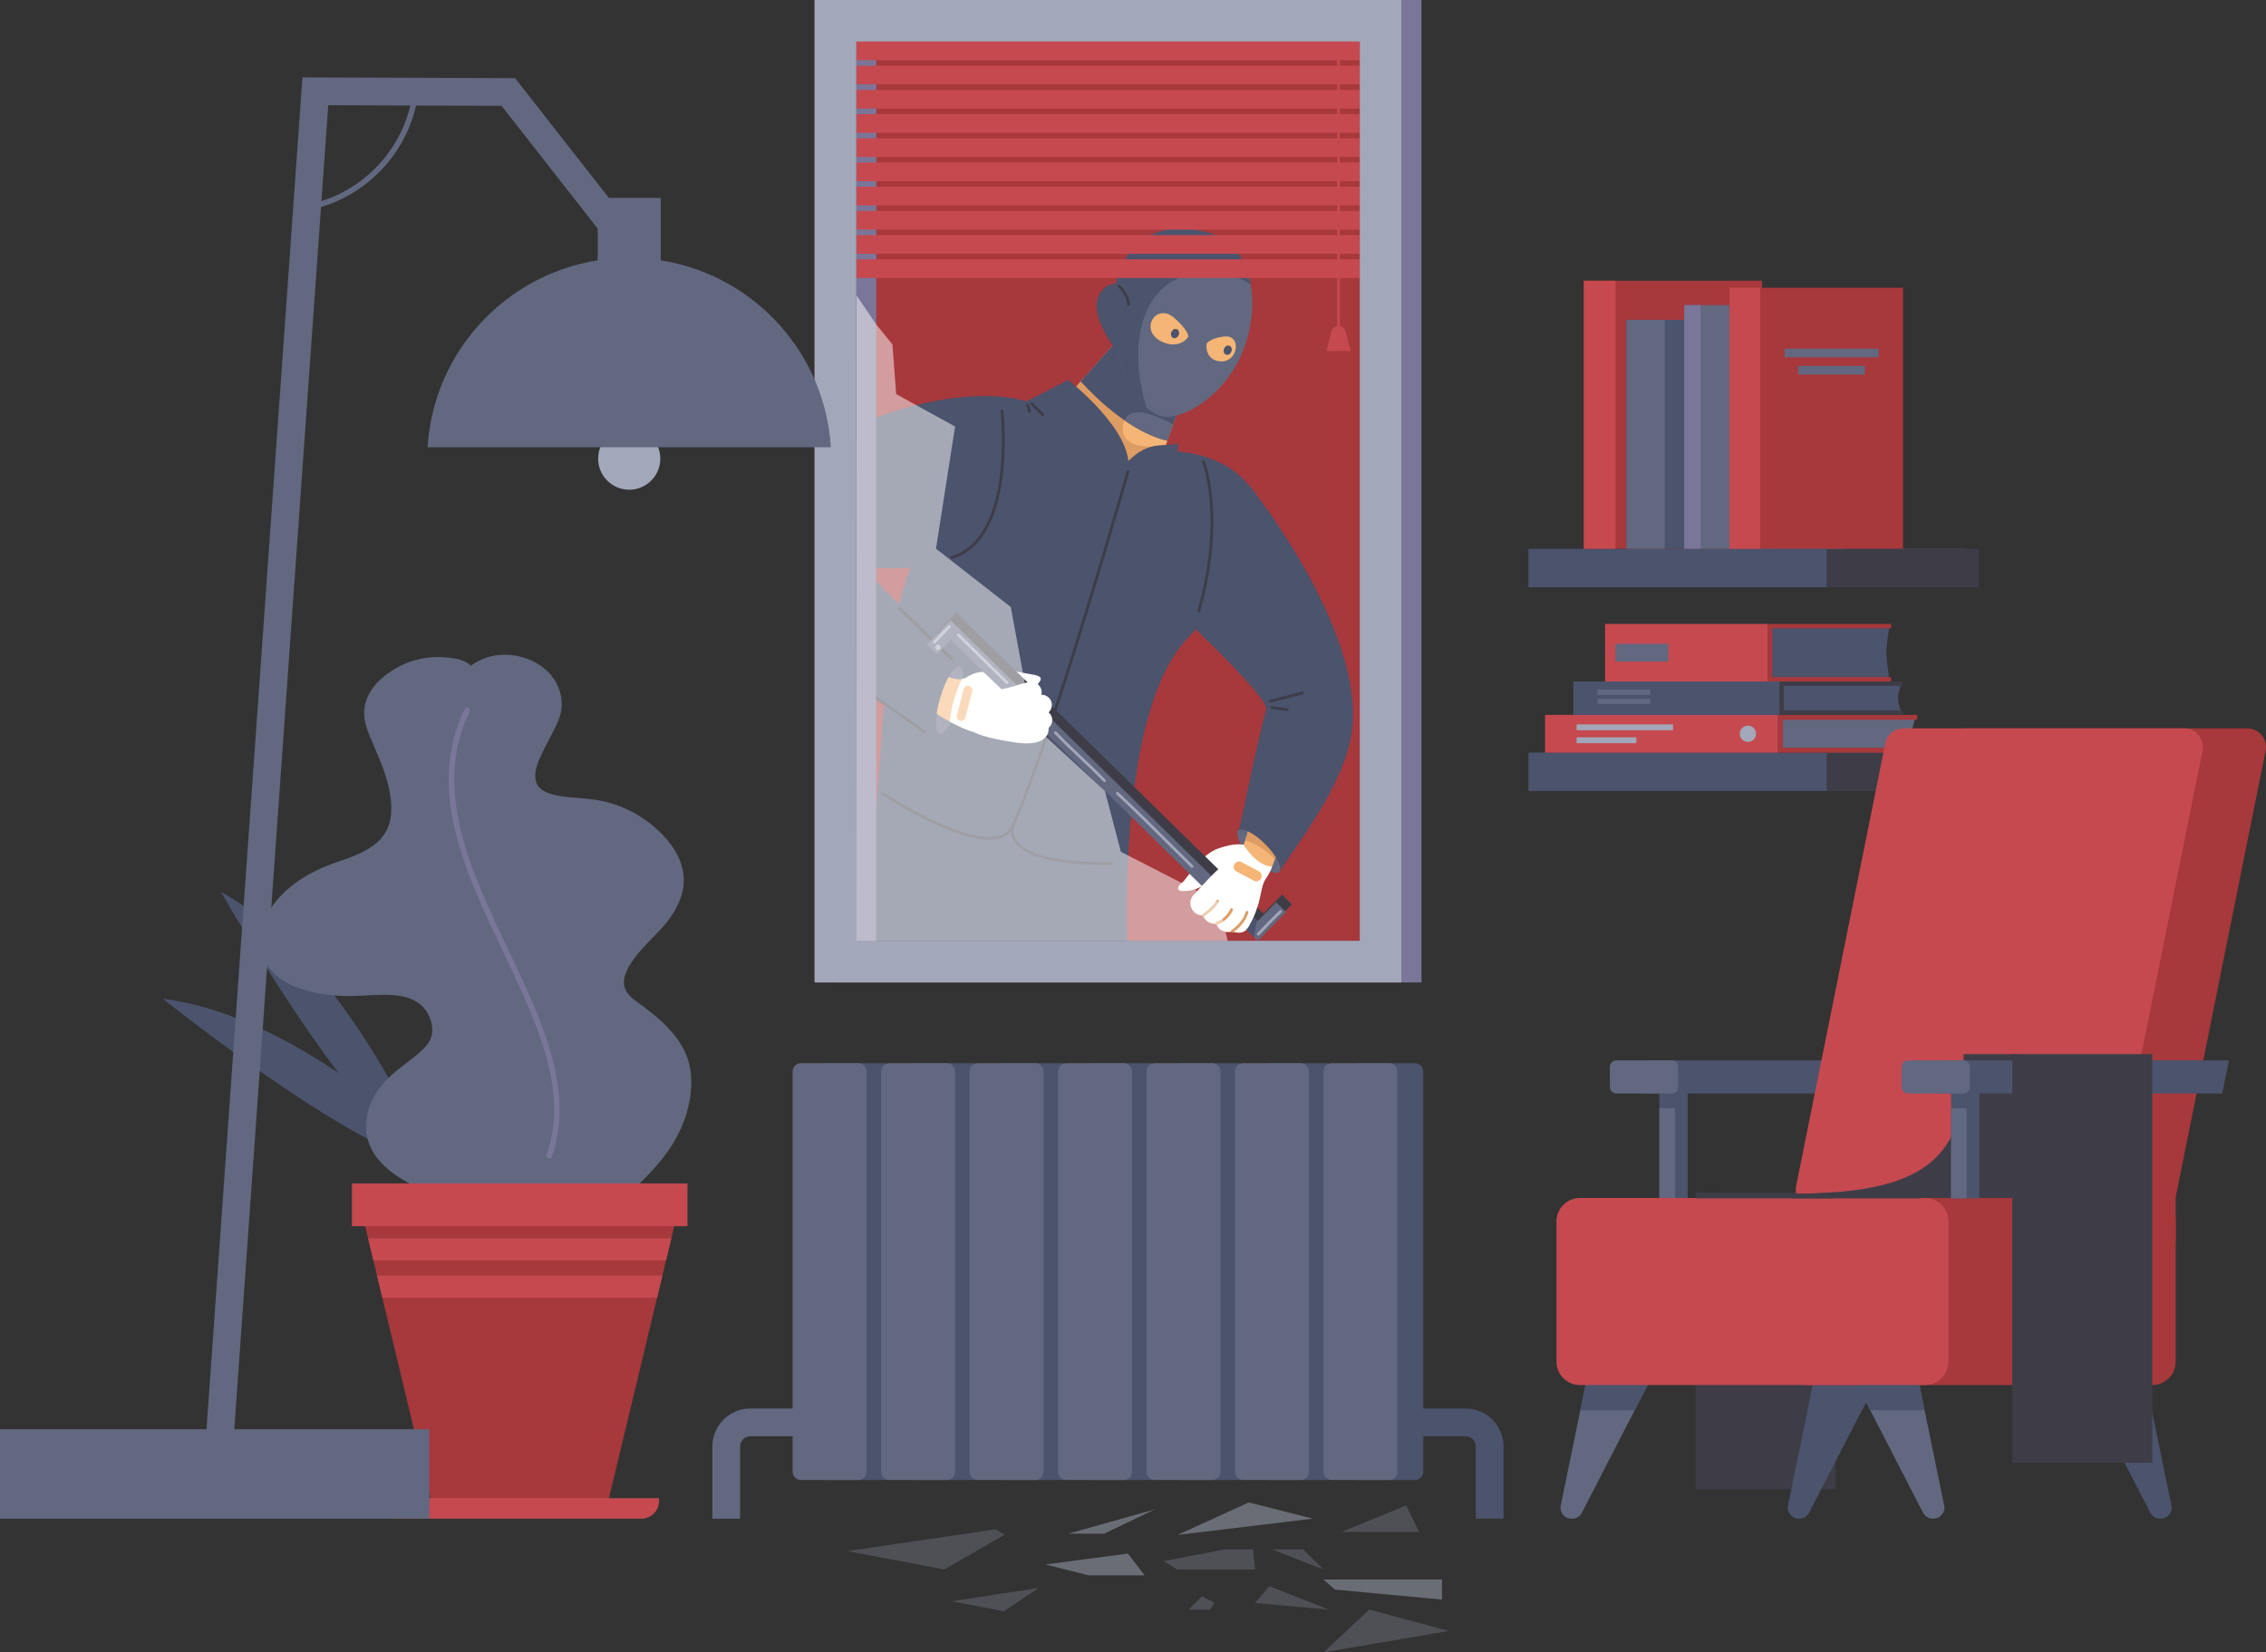 <?xml version="1.0" encoding="utf-8"?>
<!-- Generator: Adobe Illustrator 24.1.2, SVG Export Plug-In . SVG Version: 6.00 Build 0)  -->
<svg version="1.0" id="Layer_1" xmlns="http://www.w3.org/2000/svg" xmlns:xlink="http://www.w3.org/1999/xlink" x="0px" y="0px"
	 viewBox="0 0 2786.99 2032.618" style="enable-background:new 0 0 2786.99 2032.618;" xml:space="preserve">
<rect x="0" y="0" width="2786.99" height="2032.618" fill="#333333" stroke="none"/>
<g>
	<g>
		<g>
			<rect x="1879.914" y="925.747" style="fill:#4B536D;" width="537.173" height="47.328"/>
			<rect x="2246.532" y="925.747" style="fill:#3E3D47;" width="187.486" height="47.328"/>
		</g>
		<g>
			<path style="fill:#626880;" d="M2355.417,921.973h-164.801v-38.578h164.801l-2.757,10.296c-1.453,5.425-1.505,11.131-0.15,16.582
				L2355.417,921.973z"/>
			<polygon style="fill:#A7383C;" points="2357.959,919.847 2192.77,919.847 2192.77,885.522 2357.959,885.522 2357.959,879.431 
				2186.678,879.431 2186.678,925.938 2357.959,925.938 			"/>
			<rect x="1900.305" y="879.431" style="fill:#C64950;" width="286.386" height="46.507"/>
			<rect x="1939.094" y="891.144" style="fill:#A2A8BA;" width="118.557" height="7.185"/>
			<rect x="1939.094" y="907.055" style="fill:#A2A8BA;" width="73.392" height="7.185"/>
			<path style="fill:#A2A8BA;" d="M2159.784,902.692c0,5.527-4.481,10.008-10.008,10.008c-5.528,0-10.008-4.481-10.008-10.008
				c0-5.527,4.481-10.008,10.008-10.008C2155.304,892.684,2159.784,897.165,2159.784,902.692z"/>
		</g>
		<g>
			<path style="fill:#4B536D;" d="M2337.95,875.967h-145.896v-34.152h145.896l-2.441,9.115c-1.286,4.803-1.332,9.854-0.133,14.68
				L2337.95,875.967z"/>
			<polygon style="fill:#3E3D47;" points="2340.2,874.084 2193.96,874.084 2193.96,843.697 2340.2,843.697 2340.2,838.305 
				2188.568,838.305 2188.568,879.477 2340.2,879.477 			"/>
			<rect x="1935.046" y="838.305" style="fill:#4B536D;" width="253.533" height="41.172"/>
			<rect x="1964.9" y="848.406" style="fill:#626880;" width="64.973" height="6.361"/>
			<rect x="1964.9" y="859.62" style="fill:#626880;" width="64.973" height="6.361"/>
		</g>
		<g>
			<path style="fill:#4B536D;" d="M2323.635,834.814H2177.74v-63.383h145.896l-2.441,16.916c-1.286,8.914-1.332,18.289-0.133,27.245
				L2323.635,834.814z"/>
			<polygon style="fill:#A7383C;" points="2179.646,821.939 2179.646,784.444 2179.646,777.645 2179.646,772.939 2325.886,772.939 
				2325.886,767.547 2174.253,767.547 2174.253,777.645 2174.253,784.444 2174.253,821.939 2174.253,826.765 2174.253,838.323 
				2325.886,838.323 2325.886,832.931 2179.646,832.931 2179.646,826.765 			"/>
			<rect x="1974.11" y="767.547" style="fill:#C64950;" width="200.155" height="70.777"/>
			<rect x="1986.918" y="792.002" style="fill:#626880;" width="64.973" height="21.866"/>
		</g>
	</g>
	<g>
		<rect x="1879.914" y="675.093" style="fill:#4B536D;" width="537.173" height="47.328"/>
		<rect x="2246.532" y="675.093" style="fill:#3E3D47;" width="187.486" height="47.328"/>
		<g>
			<g>
				<rect x="1948.046" y="345.34" style="fill:#A7383C;" width="219.176" height="329.67"/>
				<rect x="1948.046" y="345.34" style="fill:#C64950;" width="38.944" height="329.67"/>
				<g>
					<rect x="2017.648" y="422.323" style="fill:#FFFFFF;" width="118.645" height="10.868"/>
					<rect x="2034.856" y="444.052" style="fill:#FFFFFF;" width="84.229" height="10.868"/>
				</g>
			</g>
			<g>
				<rect x="2000.547" y="393.433" style="fill:#4B536D;" width="187.202" height="281.577"/>
				<rect x="2000.547" y="393.433" style="fill:#626880;" width="46.905" height="281.577"/>
				<g>
					<rect x="2082.125" y="459.784" style="fill:#FFFFFF;" width="85.786" height="9.283"/>
					<rect x="2094.568" y="478.343" style="fill:#FFFFFF;" width="60.902" height="17.955"/>
				</g>
			</g>
			<g>
				<rect x="2071.552" y="375.381" style="fill:#626880;" width="199.204" height="299.63"/>
				<rect x="2071.552" y="375.381" style="fill:#7A7699;" width="19.989" height="299.63"/>
				<g>
					<rect x="2158.36" y="445.986" style="fill:#C64950;" width="91.286" height="9.878"/>
					<rect x="2171.6" y="465.734" style="fill:#C64950;" width="64.806" height="19.106"/>
				</g>
			</g>
			<g>
				<rect x="2127.08" y="353.998" style="fill:#A7383C;" width="213.42" height="321.012"/>
				<rect x="2127.08" y="353.998" style="fill:#C64950;" width="37.922" height="321.012"/>
				<g>
					<rect x="2194.854" y="428.96" style="fill:#626880;" width="115.529" height="10.583"/>
					<rect x="2211.61" y="450.118" style="fill:#626880;" width="82.017" height="10.583"/>
				</g>
			</g>
		</g>
	</g>
	<g>
		<g>
			<g>
				<path style="fill:#4B536D;" d="M1802.547,1732.755H1697.83v34.104h104.717c6.924,0,12.558,5.634,12.558,12.558v88.829h34.104
					v-88.829C1849.209,1753.688,1828.277,1732.755,1802.547,1732.755z"/>
			</g>
			<g>
				<path style="fill:#626880;" d="M922.837,1732.755h104.717v34.104H922.837c-6.924,0-12.558,5.634-12.558,12.558v88.829h-34.104
					v-88.829C876.175,1753.688,897.108,1732.755,922.837,1732.755z"/>
			</g>
		</g>
		<g>
			<g>
				<path style="fill:#4B536D;" d="M1097.649,1810.47c0,5.651-4.581,10.232-10.231,10.232h-70.533
					c-5.651,0-10.231-4.581-10.231-10.232v-492.29c0-5.651,4.581-10.231,10.231-10.231h70.533c5.651,0,10.231,4.581,10.231,10.231
					V1810.47z"/>
				<path style="fill:#626880;" d="M1065.873,1810.47c0,5.651-4.581,10.232-10.232,10.232h-70.533
					c-5.651,0-10.232-4.581-10.232-10.232v-492.29c0-5.651,4.581-10.231,10.232-10.231h70.533c5.651,0,10.232,4.581,10.232,10.231
					V1810.47z"/>
			</g>
			<g>
				<path style="fill:#4B536D;" d="M1206.459,1810.47c0,5.651-4.581,10.232-10.232,10.232h-70.533
					c-5.651,0-10.231-4.581-10.231-10.232v-492.29c0-5.651,4.581-10.231,10.231-10.231h70.533c5.651,0,10.232,4.581,10.232,10.231
					V1810.47z"/>
				<path style="fill:#626880;" d="M1174.683,1810.47c0,5.651-4.581,10.232-10.231,10.232h-70.533
					c-5.651,0-10.231-4.581-10.231-10.232v-492.29c0-5.651,4.581-10.231,10.231-10.231h70.533c5.651,0,10.231,4.581,10.231,10.231
					V1810.47z"/>
			</g>
			<g>
				<path style="fill:#4B536D;" d="M1315.269,1810.47c0,5.651-4.581,10.232-10.231,10.232h-70.533
					c-5.651,0-10.232-4.581-10.232-10.232v-492.29c0-5.651,4.581-10.231,10.232-10.231h70.533c5.651,0,10.231,4.581,10.231,10.231
					V1810.47z"/>
				<path style="fill:#626880;" d="M1283.492,1810.47c0,5.651-4.581,10.232-10.231,10.232h-70.533
					c-5.651,0-10.231-4.581-10.231-10.232v-492.29c0-5.651,4.581-10.231,10.231-10.231h70.533c5.651,0,10.231,4.581,10.231,10.231
					V1810.47z"/>
			</g>
			<g>
				<path style="fill:#4B536D;" d="M1424.078,1810.47c0,5.651-4.581,10.232-10.231,10.232h-70.533
					c-5.651,0-10.231-4.581-10.231-10.232v-492.29c0-5.651,4.581-10.231,10.231-10.231h70.533c5.651,0,10.231,4.581,10.231,10.231
					V1810.47z"/>
				<path style="fill:#626880;" d="M1392.302,1810.47c0,5.651-4.581,10.232-10.232,10.232h-70.533
					c-5.651,0-10.232-4.581-10.232-10.232v-492.29c0-5.651,4.581-10.231,10.232-10.231h70.533c5.651,0,10.232,4.581,10.232,10.231
					V1810.47z"/>
			</g>
			<g>
				<path style="fill:#4B536D;" d="M1532.888,1810.47c0,5.651-4.581,10.232-10.231,10.232h-70.533
					c-5.651,0-10.231-4.581-10.231-10.232v-492.29c0-5.651,4.581-10.231,10.231-10.231h70.533c5.651,0,10.231,4.581,10.231,10.231
					V1810.47z"/>
				<path style="fill:#626880;" d="M1501.111,1810.47c0,5.651-4.581,10.232-10.231,10.232h-70.533
					c-5.651,0-10.231-4.581-10.231-10.232v-492.29c0-5.651,4.581-10.231,10.231-10.231h70.533c5.651,0,10.231,4.581,10.231,10.231
					V1810.47z"/>
			</g>
			<g>
				<path style="fill:#4B536D;" d="M1641.697,1810.47c0,5.651-4.581,10.232-10.231,10.232h-70.533
					c-5.651,0-10.232-4.581-10.232-10.232v-492.29c0-5.651,4.581-10.231,10.232-10.231h70.533c5.65,0,10.231,4.581,10.231,10.231
					V1810.47z"/>
				<path style="fill:#626880;" d="M1609.921,1810.47c0,5.651-4.581,10.232-10.231,10.232h-70.533
					c-5.651,0-10.231-4.581-10.231-10.232v-492.29c0-5.651,4.581-10.231,10.231-10.231h70.533c5.651,0,10.231,4.581,10.231,10.231
					V1810.47z"/>
			</g>
			<g>
				<path style="fill:#4B536D;" d="M1750.507,1810.47c0,5.651-4.581,10.232-10.231,10.232h-70.533
					c-5.651,0-10.231-4.581-10.231-10.232v-492.29c0-5.651,4.581-10.231,10.231-10.231h70.533c5.651,0,10.231,4.581,10.231,10.231
					V1810.47z"/>
				<path style="fill:#626880;" d="M1718.731,1810.47c0,5.651-4.581,10.232-10.231,10.232h-70.533
					c-5.651,0-10.231-4.581-10.231-10.232v-492.29c0-5.651,4.581-10.231,10.231-10.231h70.533c5.651,0,10.231,4.581,10.231,10.231
					V1810.47z"/>
			</g>
		</g>
	</g>
	<g>
		<rect x="1001.83" style="fill:#A7383C;" width="721.725" height="1208.584"/>
		<path style="fill:#7A7699;" d="M1697.124,51.157v1106.27h-619.412V51.157H1697.124L1697.124,51.157z M1748.281,0h-721.725
			v1208.584h721.725V0L1748.281,0z"/>
		<path style="fill:#A2A8BA;" d="M1672.398,51.157v1106.27h-619.411V51.157H1672.398L1672.398,51.157z M1723.555,0H1001.83v1208.584
			h721.725V0L1723.555,0z"/>
		<g>
			<path style="fill:#4B536D;" d="M1386.383,1157.354c-1.522-49.176-4.667-286.042,71.953-369.524
				c85.684-93.357,69.059-124.049,69.059-124.049l-297.974-99.751c0,0-118.934,31.971-140.674,283.906
				c-4.625,53.594-8.238,105.117-11.019,150.568v158.85H1386.383z"/>
			<path style="fill:#4B536D;" d="M1457.884,721.146h86.227c12.166-36.192,20.063-66.387,13.724-85.004
				c-33.404-98.108-144.56-79.914-144.56-79.914l-61.385-42.202c0,0-40.039,0-86.618,0.409V758.38h192.613V721.146z"/>
			<g>
				<path style="fill:#DD9C62;" d="M1461.23,462.043l-6.16,26.009l-29.431,82.134c0,0-23.271,58.178-79.396,31.484
					c-116.356-55.34-43.471-96.476,44.489-202.596L1461.23,462.043z"/>
				<path style="fill:#F4B576;" d="M1433.498,548.256l9.343-26.074c-20.244-11.277-58.895-28.466-61.715,2.813
					C1378.92,549.464,1408.219,551.195,1433.498,548.256z"/>
				<path style="fill:#4B536D;" d="M1390.733,399.074c-22.532,27.184-44.073,50.102-61.699,70.088
					c21.68,23.571,63.023,62.701,106.621,73.072l19.415-54.183l6.16-26.009L1390.733,399.074z"/>
			</g>
			<g>
				<path style="fill:#626880;" d="M1375.49,337.641c-20.959,60.916,9.987,163.198,52.81,174.272
					c25.525,6.601,81.981-25.978,102.94-86.893c20.959-60.916,4.044-121.963-37.781-136.354
					C1451.634,274.275,1396.449,276.725,1375.49,337.641z"/>
				<path style="fill:#4B536D;" d="M1406.673,391.9c20.959-60.916,76.143-63.365,117.968-48.975
					c4.882,1.68,9.419,4.002,13.601,6.878c-5.303-29.719-21.02-52.961-44.784-61.137c-41.825-14.391-97.01-11.941-117.968,48.975
					c-17.888,51.991,2.037,134.104,34.883,163.937C1398.9,466.222,1395.802,423.497,1406.673,391.9z"/>
				<path style="fill:#4B536D;" d="M1400.158,363.134c0,0-30.137-30.138-47.439-1.674c-17.301,28.463,27.82,78.942,27.82,78.942
					L1400.158,363.134z"/>
				<path style="fill:#F4B576;" d="M1433.015,421.965c12.656,4.428,23.327,0.055,28.353-7.523
					c0.968-1.459-2.125-10.393-17.357-23.564C1420.696,370.719,1398.294,409.817,1433.015,421.965z"/>
				<path style="fill:#4B536D;" d="M1440.716,408.518c-1.223,3.007-0.204,6.262,2.275,7.27c2.479,1.008,5.479-0.613,6.702-3.62
					c1.223-3.007,0.204-6.262-2.275-7.27C1444.939,403.89,1441.938,405.511,1440.716,408.518z"/>
				<path style="fill:#F4B576;" d="M1496.228,443.711c-9.473-2.657-13.29-11.666-12.249-20.518c0.2-1.705,6.531-7.522,21.604-9.216
					C1529.282,411.312,1522.218,450.999,1496.228,443.711z"/>
				<path style="fill:#4B536D;" d="M1514.479,432.577c-1.208,3.013-4.201,4.649-6.685,3.653c-2.484-0.996-3.518-4.246-2.31-7.259
					c1.208-3.013,4.201-4.649,6.685-3.653C1514.653,426.314,1515.687,429.564,1514.479,432.577z"/>
			</g>
			<path style="fill:#4B536D;" d="M1267.965,512.755c0,0,5.834,56.096,5.834,57.891c0,1.795,61.481,70.456,62.379,71.803
				c0.898,1.346,41.735-13.912,51.16-62.379c9.424-48.467-73.598-112.641-73.598-112.641L1267.965,512.755z"/>
			<path style="fill:#4B536D;" d="M1370.733,587.7c36.314-50.84,56.507-36.31,78.534-42.184l-5.834,66.866
				c0,0-76.291,39.043-77.637,39.043S1370.733,587.7,1370.733,587.7z"/>
			<g>
				<g>
					<path style="fill:#3E3D47;" d="M1216.709,1033.128c-47.504,0-128.682-53.084-132.44-55.561
						c-0.786-0.518-1.004-1.575-0.486-2.362c0.519-0.786,1.575-1.004,2.362-0.485c0.997,0.657,100.222,65.552,142.484,53.512
						c7.313-2.084,12.325-6.248,15.322-12.732c45.385-98.15,140.789-432.53,141.748-435.896c0.258-0.906,1.199-1.431,2.107-1.173
						c0.905,0.258,1.431,1.201,1.173,2.107c-0.959,3.369-96.437,338.005-141.932,436.394c-3.392,7.335-9.274,12.241-17.484,14.579
						C1225.671,1032.621,1221.346,1033.128,1216.709,1033.128z"/>
				</g>
			</g>
			<g>
				
					<ellipse transform="matrix(0.716 -0.698 0.698 0.716 -291.932 1377.408)" style="fill:#626880;" cx="1548.496" cy="1047.833" rx="12.006" ry="35.884"/>
				<path style="fill:#F4B576;" d="M1537.416,1013.388c0,0-9.686,43.048-21.524,44.124c-9.836,0.894-36.757,31.132-45.583,41.335
					c-3.723,2.755-6.147,7.164-6.147,12.151c0,8.352,6.771,15.123,15.123,15.123c0.131,0,0.257-0.016,0.386-0.02
					c2.044,5.932,7.661,10.201,14.287,10.201c0.703,0,1.401-0.052,2.089-0.146c0.414,1.344,1.006,2.701,1.803,4.055
					c0.904,1.536,2.192,2.824,3.728,3.728c4.867,2.865,9.783,3.124,13.89,1.671c8.175,3.189,15.558,2.438,20.333-5.769
					c17.219-29.595,12.914-48.429,21.524-59.729c8.61-11.3,19.371-49.505,19.371-49.505L1537.416,1013.388z"/>
				<path style="fill:#DD9C62;" d="M1556.485,1046.758c4.231,3.203,8.173,6.802,11.474,10.788
					c4.913-13.361,8.738-26.939,8.738-26.939l-39.281-17.219c0,0-2.248,9.988-5.901,20.463
					C1540.63,1036.472,1549.37,1041.373,1556.485,1046.758z"/>
				<path style="fill:#DD9C62;" d="M1514.653,1145.871c-0.603-0.996-1.207-1.992-1.811-2.987c0.047,1.186-0.048,2.342-0.305,3.437
					C1513.259,1146.219,1513.967,1146.071,1514.653,1145.871z"/>
				<path style="fill:#4B536D;" d="M1538.779,600.14l-104.147,139.447c0,0,126.681,117.862,122.673,133.096
					c-14.788,56.195-31.123,140.955-33.758,149.371c4.838-4.463,19.802,3.284,33.551,17.404
					c12.032,12.356,19.161,25.513,17.677,31.769c11.104-20.723,78.483-102.405,87.905-171.024
					C1679.663,776.504,1538.779,600.14,1538.779,600.14z"/>
				<path style="fill:#FFFFFF;" d="M1529.469,1039.353c0,0-9.009-3.369-31.168,4.417c-22.16,7.786-38.929,38.031-44.02,41.625
					c-5.091,3.594-9.583,11.08,1.497,10.781c11.08-0.3,17.968-1.497,32.641-13.476c14.673-11.978,45.517-22.759,45.517-22.759
					L1529.469,1039.353z"/>
				<path style="fill:#FFFFFF;" d="M1203.501,840.372c0,0,17.13-22.902,39.697-16.157c22.567,6.745,42.271,4.371,35.516,14.293
					c-6.755,9.922-15.449,10.938-28.276,14.699c-12.827,3.761-46.493,10.608-46.493,10.608L1203.501,840.372z"/>
				<g>
					<g>
						<polygon style="fill:#3E3D47;" points="1554.225,1147.896 1588.937,1112.469 1576.756,1100.535 1553.979,1123.781 
							1176.275,753.698 1146.954,783.623 1159.134,795.557 1176.521,777.812 						"/>
					</g>
					<g>
						<polygon style="fill:#626880;" points="1547.013,1157.33 1581.724,1121.904 1569.545,1109.97 1546.767,1133.216 
							1169.063,763.133 1139.742,793.058 1151.922,804.992 1169.309,787.247 						"/>
					</g>
				</g>
				<polygon style="fill:#4B536D;" points="1545.801,1132.269 1541.347,1127.905 1527.657,1131.362 1528.453,1139.145 
					1542.272,1152.685 				"/>
				<path style="fill:#FFFFFF;" d="M1564.61,1066.126c-15.418-0.941-27.93-15.778-35.142-26.774
					c-3.711,9.324-8.441,17.692-13.577,18.159c-9.836,0.894-36.757,31.132-45.583,41.335c-3.723,2.755-6.147,7.164-6.147,12.151
					c0,8.352,6.771,15.123,15.123,15.123c0.131,0,0.257-0.016,0.386-0.02c2.044,5.932,7.661,10.201,14.287,10.201
					c0.703,0,1.401-0.052,2.089-0.146c0.414,1.344,1.006,2.701,1.803,4.055c0.904,1.536,2.192,2.824,3.728,3.728
					c4.867,2.865,9.783,3.124,13.89,1.671c8.175,3.189,15.558,2.438,20.333-5.769c17.219-29.595,12.914-48.429,21.524-59.729
					C1559.681,1077.02,1562.197,1071.912,1564.61,1066.126z"/>
				<path style="fill:#F4B576;" d="M1550.927,1080.682c-1.699,3.201-5.671,4.418-8.872,2.719l-21.194-11.25
					c-3.201-1.699-4.418-5.671-2.719-8.871s5.671-4.418,8.872-2.719l21.194,11.25
					C1551.408,1073.51,1552.626,1077.482,1550.927,1080.682L1550.927,1080.682z"/>
				<g>
					<path style="fill:#4B536D;" d="M1295.886,640.726l17.853-173.296l-51.104,26.227c-47.604-13.911-119.355-4.579-184.944,20.081
						v185.075C1121.244,700.147,1255.314,699.275,1295.886,640.726z"/>
					<path style="fill:#626880;" d="M1179.312,864.778c-6.749,22.896-17.327,39.95-23.627,38.093
						c-6.3-1.857-5.936-21.923,0.813-44.818c6.749-22.896,17.327-39.951,23.627-38.094
						C1186.425,821.816,1186.061,841.882,1179.312,864.778z"/>
					<path style="fill:#F4B576;" d="M1176.12,869.511c2.86-11.246,8.598-22.853,9.177-34.595
						c-16.429,5.759-53.694-21.617-53.694-21.617l-29.387,30.157c0,0,37.063,29.415,70.319,46.706
						C1173.13,883.26,1174.371,876.387,1176.12,869.511z"/>
					<path style="fill:#4B536D;" d="M1156.497,858.053c6.749-22.896,17.327-39.951,23.627-38.094L1077.692,714.71v143.685
						c42.209,26.631,71.548,41.319,77.044,44.014C1149.445,898.852,1150.109,879.725,1156.497,858.053z"/>
					<g>
						<path style="fill:#3E3D47;" d="M1170.468,812.441c-0.429,0-0.858-0.161-1.189-0.483l-63.946-62.241
							c-0.675-0.657-0.69-1.737-0.032-2.411c0.657-0.675,1.737-0.689,2.411-0.033l63.946,62.241
							c0.675,0.657,0.689,1.737,0.032,2.411C1171.355,812.269,1170.912,812.441,1170.468,812.441z"/>
					</g>
					<g>
						<path style="fill:#626880;" d="M1155.306,782.857c-0.626-1.203-1.275-2.454-1.904-3.741l-13.661,13.942l12.18,11.934
							l9.574-9.771C1159.558,791.049,1157.443,786.96,1155.306,782.857z"/>
					</g>
				</g>
				<path style="fill:#FFFFFF;" d="M1289.704,876.311c0.822-0.759,1.556-1.639,2.168-2.642c3.588-5.882,1.728-13.558-4.153-17.146
					c-2.178-1.329-4.602-1.906-6.973-1.813c1.361-5.191-0.753-10.87-5.569-13.808c-9.389-5.727-27.096,4.596-43.534,7.029
					l-21.91-21.076c0,0-7.266-2.109-22.375,7.099c-1.323,0.806-2.844,1.307-4.514,1.56c-6.013,13.369-13.946,34.29-14.435,52.453
					c10.706,5.822,21.196,10.581,30.134,12.92l-0.024,0.12c0,0,11.903,6.965,50.497,12.427c19.266,2.727,30.239,0.041,35.855-5.594
					c4.028-3.25,4.75-7.387,4.947-12.54C1295.684,890.252,1295.547,881.215,1289.704,876.311z"/>
				<path style="fill:#F4B576;" d="M1187.356,882.819c-0.743,2.897-3.695,4.643-6.592,3.9c-2.897-0.744-4.643-3.695-3.9-6.592
					l8.301-32.349c0.743-2.897,3.695-4.643,6.592-3.9c2.897,0.744,4.643,3.695,3.9,6.592L1187.356,882.819z"/>
			</g>
			<g>
				<path style="fill:#DD9C62;" d="M1515.469,1147.315c-0.11,0-0.221-0.01-0.332-0.032c-0.675-0.133-1.215-0.668-1.351-1.341
					c-0.234-1.152,0.584-1.706,1.374-2.241c8.316-5.635,14.018-13.001,16.946-21.891c0.295-0.893,1.256-1.381,2.153-1.086
					c0.894,0.295,1.38,1.258,1.086,2.153c-2.179,6.616-7.117,16.089-18.271,23.647c-0.138,0.093-0.251,0.17-0.341,0.232
					C1516.415,1147.104,1515.958,1147.315,1515.469,1147.315z"/>
			</g>
			<g>
				<path style="fill:#DD9C62;" d="M1496.047,1137.862c-0.728,0-1.403-0.471-1.629-1.204c-0.277-0.899,0.226-1.854,1.126-2.132
					c0.181-0.057,12.295-3.985,17.643-16.255c0.376-0.864,1.38-1.261,2.244-0.882c0.863,0.376,1.258,1.38,0.882,2.244
					c-6.003,13.774-19.205,17.979-19.763,18.151C1496.382,1137.837,1496.213,1137.862,1496.047,1137.862z"/>
			</g>
			<g>
				<path style="fill:#DD9C62;" d="M1479.672,1127.806c-0.565,0-1.118-0.281-1.442-0.793c-0.504-0.796-0.266-1.849,0.529-2.353
					c0.121-0.076,12.088-7.719,17.231-16.718c0.467-0.818,1.509-1.101,2.326-0.635c0.818,0.467,1.101,1.509,0.634,2.326
					c-5.568,9.743-17.848,17.579-18.369,17.908C1480.299,1127.721,1479.984,1127.806,1479.672,1127.806z"/>
			</g>
			<g>
				<g>
					<path style="fill:#3E3D47;" d="M1561.817,864.451c-0.761,0-1.455-0.512-1.651-1.283c-0.233-0.913,0.317-1.842,1.23-2.074
						l40.073-10.232c0.916-0.236,1.842,0.318,2.074,1.23c0.233,0.913-0.317,1.842-1.23,2.074l-40.073,10.231
						C1562.098,864.434,1561.956,864.451,1561.817,864.451z"/>
				</g>
				<g>
					<path style="fill:#3E3D47;" d="M1583.136,874.682c-0.077,0-0.155-0.005-0.233-0.016l-18.757-2.558
						c-0.933-0.128-1.586-0.987-1.459-1.92c0.127-0.934,0.996-1.585,1.92-1.459l18.758,2.558c0.932,0.127,1.586,0.987,1.459,1.92
						C1584.706,874.062,1583.975,874.682,1583.136,874.682z"/>
				</g>
				<g>
					<path style="fill:#3E3D47;" d="M1474.537,753.328c-0.153,0-0.309-0.021-0.463-0.064c-0.907-0.256-1.435-1.197-1.179-2.104
						c16.698-59.277,17.369-105.766,14.992-134.328c-2.575-30.941-9.183-48.09-9.25-48.26c-0.343-0.876,0.089-1.866,0.965-2.21
						c0.877-0.343,1.866,0.087,2.21,0.963c0.277,0.706,6.827,17.66,9.459,49.041c2.422,28.874,1.769,75.858-15.093,135.718
						C1475.966,752.837,1475.282,753.328,1474.537,753.328z"/>
				</g>
				<g>
					<path style="fill:#3E3D47;" d="M1170.582,687.499c-0.736,0-1.415-0.48-1.635-1.222c-0.267-0.903,0.249-1.852,1.152-2.119
						c40.248-11.91,54.59-59.636,59.535-97.575c5.406-41.476,1.065-80.628,1.02-81.018c-0.107-0.936,0.566-1.781,1.501-1.888
						c0.943-0.099,1.781,0.566,1.888,1.501c0.045,0.394,4.43,39.905-1.02,81.786c-3.211,24.68-9.161,45.37-17.682,61.492
						c-10.755,20.349-25.651,33.461-44.275,38.972C1170.905,687.476,1170.742,687.499,1170.582,687.499z"/>
				</g>
				<g>
					<path style="fill:#3E3D47;" d="M1360.678,1064.001c-78.814,0.001-105.417-15.901-113.772-29.456
						c-7.067-11.468-1.913-21.724-1.69-22.155c0.433-0.838,1.462-1.165,2.297-0.731c0.835,0.431,1.163,1.457,0.734,2.293
						c-0.186,0.366-4.485,9.067,1.604,18.872c8.168,13.154,35.177,28.623,117.551,27.728c0.955-0.016,1.714,0.744,1.724,1.686
						c0.01,0.942-0.745,1.714-1.686,1.724C1365.147,1063.987,1362.889,1064,1360.678,1064.001z"/>
				</g>
				<g>
					<path style="fill:#3E3D47;" d="M1138.005,898.866L1078.481,857c-0.239-0.168-0.507-0.258-0.778-0.291v3.912l58.341,41.033
						c0.298,0.21,0.64,0.31,0.979,0.31c0.536,0,1.065-0.252,1.396-0.724C1138.961,900.471,1138.776,899.408,1138.005,898.866z"/>
				</g>
				<g>
					<path style="fill:#3E3D47;" d="M1387.855,376.443c-1.008-0.038-1.741-0.83-1.705-1.771c0.4-10.391-10.641-21.149-10.753-21.256
						c-0.679-0.653-0.699-1.733-0.045-2.411c0.654-0.68,1.733-0.7,2.411-0.045c0.5,0.482,12.254,11.942,11.795,23.843
						C1389.522,375.722,1388.766,376.443,1387.855,376.443z"/>
				</g>
				<g>
					<path style="fill:#3E3D47;" d="M1282.334,512.072c-0.445,0-0.889-0.173-1.224-0.517l-13.543-13.953
						c-0.656-0.676-0.64-1.755,0.036-2.411c0.676-0.656,1.755-0.64,2.411,0.036l13.543,13.953c0.656,0.676,0.64,1.755-0.036,2.411
						C1283.191,511.912,1282.762,512.072,1282.334,512.072z"/>
				</g>
				<g>
					<path style="fill:#3E3D47;" d="M1266.329,507.968c-0.733,0-1.411-0.477-1.632-1.216l-2.463-8.208
						c-0.271-0.902,0.241-1.853,1.143-2.123c0.898-0.271,1.852,0.241,2.123,1.143l2.462,8.208c0.271,0.902-0.241,1.853-1.143,2.123
						C1266.656,507.945,1266.491,507.968,1266.329,507.968z"/>
				</g>
			</g>
			<path style="fill:#626880;" d="M1382.984,517.066c16.286,11.288,34.274,20.792,52.671,25.169l7.186-20.053
				C1424.608,512.025,1391.454,497.086,1382.984,517.066z"/>
			<g>
				<g>
					<path style="fill:#A2A8BA;" d="M1358.446,962.097c-0.448,0-0.895-0.175-1.23-0.524c-9.378-9.758-19.183-19.004-28.666-27.946
						c-10.611-10.006-21.584-20.353-31.706-31.209c-0.642-0.689-0.604-1.768,0.085-2.411c0.688-0.643,1.768-0.604,2.41,0.084
						c10.047,10.777,20.979,21.085,31.55,31.054c9.513,8.97,19.349,18.245,28.785,28.064c0.653,0.679,0.631,1.759-0.048,2.411
						C1359.297,961.939,1358.871,962.097,1358.446,962.097z"/>
				</g>
				<g>
					<path style="fill:#A2A8BA;" d="M1466.173,1067.651c-0.431,0-0.864-0.163-1.196-0.49c-9.439-9.281-18.969-18.783-28.186-27.972
						c-20.592-20.532-41.886-41.763-63.59-61.952c-0.689-0.642-0.729-1.721-0.087-2.411c0.641-0.69,1.72-0.729,2.41-0.088
						c21.747,20.231,43.062,41.483,63.675,62.034c9.212,9.186,18.738,18.683,28.169,27.957c0.671,0.66,0.68,1.739,0.02,2.411
						C1467.055,1067.482,1466.614,1067.651,1466.173,1067.651z"/>
				</g>
			</g>
			<g>
				<g>
					<path style="fill:#A2A8BA;" d="M1238.631,841.552c-0.431,0-0.862-0.162-1.194-0.487l-59.929-58.719
						c-0.672-0.66-0.684-1.739-0.025-2.412c0.659-0.673,1.738-0.684,2.412-0.025l59.929,58.719c0.672,0.659,0.684,1.738,0.024,2.411
						C1239.515,841.381,1239.073,841.552,1238.631,841.552z"/>
				</g>
			</g>
			<path style="fill:#A2A8BA;" d="M1156.075,793.896c2.784,3.655-1.348,7.787-5.003,5.003
				C1148.288,795.244,1152.42,791.112,1156.075,793.896z"/>
			<g>
				<g>
					<path style="fill:#A2A8BA;" d="M1547.564,1150.884c-0.421,0-0.841-0.154-1.17-0.465c-0.685-0.646-0.717-1.726-0.071-2.411
						c9.553-10.127,18.22-19.225,27.541-28.01c0.685-0.644,1.764-0.614,2.411,0.072c0.645,0.686,0.614,1.765-0.072,2.411
						c-9.255,8.72-17.884,17.779-27.399,27.867C1548.469,1150.704,1548.016,1150.884,1547.564,1150.884z"/>
				</g>
			</g>
			<g>
				<g>
					<path style="fill:#A2A8BA;" d="M1149.001,791.792c-0.42,0-0.84-0.154-1.17-0.465c-0.685-0.646-0.717-1.725-0.07-2.41
						c6.289-6.667,12.462-13.178,18.828-19.539c0.666-0.666,1.746-0.666,2.411,0.001c0.666,0.666,0.665,1.746-0.001,2.411
						c-6.333,6.329-12.487,12.82-18.758,19.467C1149.906,791.612,1149.454,791.792,1149.001,791.792z"/>
				</g>
			</g>
		</g>
		<g>
			<rect x="1053.493" y="80.806" style="fill:#C64950;" width="618.87" height="23.004"/>
			<rect x="1053.493" y="51.029" style="fill:#C64950;" width="618.87" height="23.003"/>
			<rect x="1053.493" y="110.583" style="fill:#C64950;" width="618.87" height="23.004"/>
			<rect x="1053.493" y="140.359" style="fill:#C64950;" width="618.87" height="23.003"/>
			<rect x="1053.493" y="170.136" style="fill:#C64950;" width="618.87" height="23.003"/>
			<rect x="1053.493" y="199.913" style="fill:#C64950;" width="618.87" height="23.003"/>
			<rect x="1053.493" y="229.689" style="fill:#C64950;" width="618.87" height="23.004"/>
			<rect x="1053.493" y="259.466" style="fill:#C64950;" width="618.87" height="23.004"/>
			<rect x="1053.493" y="289.242" style="fill:#C64950;" width="618.87" height="23.003"/>
			<rect x="1053.493" y="319.019" style="fill:#C64950;" width="618.87" height="23.003"/>
		</g>
		<rect x="1644.542" y="61.397" style="fill:#C64950;" width="3.411" height="343.603"/>
		<path style="fill:#C64950;" d="M1661.194,431.856l-6.123-23.399c-0.681-4.266-4.367-7.53-8.825-7.53
			c-4.458,0-8.144,3.264-8.825,7.53l-6.122,23.398H1661.194z"/>
		<polygon style="opacity:0.5;fill:#FFFFFF;" points="1077.692,399.074 1097.649,423.738 1102.216,484.84 1174.683,524.723 
			1151.187,675.01 1243.194,746.79 1269.771,891.144 1358.963,973.075 1378.58,1047.833 1498.95,1109.634 1509.982,1157.452 
			1052.987,1157.427 1053.493,363.463 		"/>
	</g>
	<g>
		<rect x="2085.547" y="1467.178" style="fill:#3E3D47;" width="172.13" height="364.746"/>
		<g>
			<polygon style="fill:#4B536D;" points="2382.636,1304.432 2023.343,1304.432 2023.343,1345.196 2374.428,1345.196 			"/>
			<rect x="2040.876" y="1343.332" style="fill:#4B536D;" width="34.813" height="130.896"/>
			<rect x="2040.876" y="1363.3" style="fill:#626880;" width="19.186" height="110.929"/>
			<path style="fill:#626880;" d="M2064.041,1337.133c0,4.453-3.61,8.063-8.062,8.063h-67.918c-4.453,0-8.063-3.61-8.063-8.063
				v-24.638c0-4.453,3.61-8.063,8.063-8.063h67.918c4.453,0,8.062,3.61,8.062,8.063V1337.133z"/>
		</g>
		<g>
			<path style="fill:#A7383C;" d="M2763.896,895.979h-344.927c-10.994,0-20.462,7.752-22.633,18.529l-109.621,544.387
				c-2.878,14.294,8.051,27.644,22.633,27.644h344.927c10.994,0,20.462-7.752,22.633-18.529l109.621-544.387
				C2789.406,909.329,2778.477,895.979,2763.896,895.979z"/>
			<path style="fill:#C64950;" d="M2686.296,895.979h-344.927c-10.994,0-20.462,7.752-22.633,18.529l-109.621,544.387
				c-2.878,14.294,8.051,27.644,22.632,27.644h344.927c10.994,0,20.462-7.752,22.632-18.529l109.621-544.387
				C2711.807,909.329,2700.877,895.979,2686.296,895.979z"/>
		</g>
		<g>
			<g>
				<g>
					<path style="fill:#4B536D;" d="M2235.925,1672.834l-36.853,179.24c-1.717,8.35,4.661,16.172,13.185,16.172h0.85
						c5.04,0,9.658-2.816,11.967-7.297l89.382-173.505L2235.925,1672.834z"/>
				</g>
				<g>
					<path style="fill:#4B536D;" d="M2633.842,1672.834l36.853,179.24c1.717,8.35-4.661,16.172-13.186,16.172h-0.85
						c-5.04,0-9.658-2.816-11.967-7.297l-89.382-173.505L2633.842,1672.834z"/>
				</g>
			</g>
			<g>
				<g>
					<polygon style="fill:#4B536D;" points="2290.017,1734.884 2314.455,1687.445 2235.925,1672.835 2223.167,1734.884 					"/>
				</g>
				<g>
					<polygon style="fill:#4B536D;" points="2646.6,1734.884 2633.842,1672.835 2555.312,1687.445 2579.75,1734.884 					"/>
				</g>
			</g>
			<path style="fill:#A7383C;" d="M2647.118,1703.881h-424.469c-15.925,0-28.835-12.91-28.835-28.835v-172.442
				c0-15.925,12.91-28.835,28.835-28.835h424.469c15.925,0,28.835,12.91,28.835,28.835v172.442
				C2675.952,1690.972,2663.043,1703.881,2647.118,1703.881z"/>
		</g>
		<g>
			<g>
				<g>
					<path style="fill:#626880;" d="M1956.42,1672.834l-36.853,179.24c-1.717,8.35,4.661,16.172,13.185,16.172h0.849
						c5.041,0,9.658-2.816,11.967-7.297l89.382-173.505L1956.42,1672.834z"/>
				</g>
				<g>
					<path style="fill:#626880;" d="M2354.336,1672.834l36.853,179.24c1.717,8.35-4.661,16.172-13.185,16.172h-0.85
						c-5.04,0-9.658-2.816-11.967-7.297l-89.381-173.505L2354.336,1672.834z"/>
				</g>
			</g>
			<g>
				<g>
					<polygon style="fill:#4B536D;" points="2010.511,1734.884 2034.95,1687.445 1956.42,1672.835 1943.662,1734.884 					"/>
				</g>
				<g>
					<polygon style="fill:#4B536D;" points="2367.094,1734.884 2354.336,1672.835 2275.806,1687.445 2300.244,1734.884 					"/>
				</g>
			</g>
			<path style="fill:#C64950;" d="M2367.612,1703.881h-424.468c-15.925,0-28.835-12.91-28.835-28.835v-172.442
				c0-15.925,12.91-28.835,28.835-28.835h424.468c15.925,0,28.835,12.91,28.835,28.835v172.442
				C2396.447,1690.972,2383.537,1703.881,2367.612,1703.881z"/>
		</g>
		<g>
			<path style="fill:#3E3D47;" d="M2415.488,1303.656c0.435,4.774,0.669,9.607,0.669,14.494
				c0,125.475-78.11,149.224-212.502,150.637v5.442h158.975v-0.459h140.494v-170.114H2415.488z"/>
			<rect x="2415.102" y="1296.835" style="fill:#3E3D47;" width="66.805" height="16.684"/>
			<polygon style="fill:#4B536D;" points="2741.425,1304.432 2382.132,1304.432 2382.132,1345.196 2733.217,1345.196 			"/>
			<rect x="2399.665" y="1343.332" style="fill:#4B536D;" width="34.813" height="130.896"/>
			<rect x="2399.665" y="1363.3" style="fill:#626880;" width="19.186" height="110.929"/>
			<path style="fill:#626880;" d="M2422.829,1337.133c0,4.453-3.61,8.063-8.063,8.063h-67.917c-4.453,0-8.063-3.61-8.063-8.063
				v-24.638c0-4.453,3.61-8.063,8.063-8.063h67.917c4.453,0,8.063,3.61,8.063,8.063V1337.133z"/>
		</g>
		<rect x="2643.496" y="1459.274" style="fill:#A7383C;" width="32.457" height="70.38"/>
		<path style="fill:#3E3D47;" d="M2085.547,1466.688v7.541h169.258v-7.421C2207.363,1470.346,2150.474,1468.623,2085.547,1466.688z"
			/>
	</g>
	<g>
		<g>
			<path style="fill:#4B536D;" d="M272.01,1097.322c153.517,84.787,248.727,314.152,249.44,314.956
				c-71.12,1.013-249-314.1-249.649-315.072C271.869,1097.245,271.943,1097.285,272.01,1097.322z"/>
			<path style="fill:#4B536D;" d="M200.568,1228.74c174.048,21.531,347.814,198.954,348.774,199.435
				c-65.629,27.421-348.048-198.804-349.012-199.464C200.408,1228.721,200.491,1228.73,200.568,1228.74z"/>
			<path style="fill:#626880;" d="M846.752,1305.485c-5.574-19.287-18.553-35.426-33.026-48.887
				c-7.444-6.924-15.478-13.198-23.605-19.292c-7.065-5.298-15.06-9.933-19.704-17.698c-7.582-12.678,0.461-27.437,7.893-38.068
				c9.517-13.614,21.812-25.125,33.157-37.169c12.624-13.403,23.34-28.73,27.781-46.871c4.841-19.778-0.788-39.504-12.225-55.896
				c-12.679-18.173-31.171-33.399-50.768-43.584c-9.686-5.034-20.048-8.704-30.598-11.434c-12.873-3.331-26.159-4.242-39.358-5.375
				c-11.507-0.988-23.976-1.849-34.635-6.705c-5.548-2.527-10.284-6.55-12.209-12.473c-4.019-12.362,3.313-27.158,8.53-38.037
				c6.362-13.266,14.161-25.891,19.5-39.634c5.508-14.178,4.086-30.033-2.862-43.454c-15.446-29.833-55.84-42.223-86.6-31.836
				c-6.635,2.241-13.132,5.62-18.912,9.94c-7.07-7.677-20.635-9.5-30.597-10.331c-20.636-1.721-40.617,2.044-58.918,11.869
				c-18.641,10.007-37.354,26.755-41.047,48.513c-1.804,10.632,0.253,21.417,4.166,31.343c4.614,11.703,9.891,23.137,14.574,34.813
				c8.494,21.178,15.639,44.349,13.589,67.431c-1.348,15.178-9.054,28.165-21.238,37.154c-13.47,9.937-29.871,15.492-45.548,20.846
				c-17.643,6.026-34.344,13.961-49.574,24.797c-28.696,20.417-55.198,56.276-40.393,92.978
				c12.189,30.216,48.105,41.292,77.586,45.194c14.816,1.961,29.545,2.002,44.441,1.205c15.406-0.824,31.145-2.083,46.456,0.467
				c14.534,2.421,27.237,9.171,34.118,22.648c4.01,7.854,6.281,17.641,4.096,26.303c-2.185,8.661-8.927,15.412-15.46,21.073
				c-14.909,12.919-31.729,23.115-44.708,38.254c-13.22,15.42-21.724,36.025-20.305,56.541c2.812,40.649,44.038,63.27,77.408,76.92
				c23.967,9.803,49.551,18.192,68.277,36.945c20.825,20.856,26.958,51.69,14.701,78.586c-1.682,3.691,2.959,8.181,6.026,4.65
				c29.869-34.388,72.391-53.552,108.928-79.556c17.349-12.347,33.446-26.718,49.265-40.945
				c15.329-13.787,29.876-28.435,42.393-44.852c12.229-16.041,21.844-34.04,27.432-53.46
				C850.54,1348.368,852.593,1325.701,846.752,1305.485z"/>
			<g>
				<path style="fill:#7A7699;" d="M675.47,1425.051c-0.379,0-0.765-0.064-1.142-0.198c-1.775-0.631-2.702-2.581-2.071-4.356
					c27.868-78.381-11.708-161.695-53.607-249.902c-46.627-98.157-94.84-199.656-47.139-298.405
					c0.818-1.697,2.856-2.407,4.555-1.587c1.696,0.819,2.406,2.858,1.587,4.554c-46.279,95.806,1.222,195.805,47.159,292.511
					c20.349,42.84,41.392,87.138,53.262,129.664c13.38,47.938,13.58,88.972,0.61,125.449
					C678.186,1424.179,676.872,1425.051,675.47,1425.051z"/>
			</g>
		</g>
		<polygon style="fill:#A7383C;" points="446.647,1498.013 532.469,1855.604 745.956,1855.604 831.778,1498.013 		"/>
		<g>
			<polygon style="fill:#C64950;" points="470.259,1596.397 808.166,1596.397 814.704,1569.156 463.722,1569.156 			"/>
			<polygon style="fill:#C64950;" points="459.276,1550.633 819.149,1550.633 825.687,1523.393 452.739,1523.393 			"/>
		</g>
		<path style="fill:#C64950;" d="M788.854,1868.247H489.572c-11.994,0-21.717-9.723-21.717-21.717v-3.483h342.716v3.483
			C810.571,1858.524,800.848,1868.247,788.854,1868.247z"/>
		<rect x="432.899" y="1455.817" style="fill:#C64950;" width="412.628" height="52.647"/>
	</g>
	<rect x="2474.988" y="1296.835" style="fill:#3E3D47;" width="172.129" height="502.539"/>
	<g>
		<g>
			<circle style="fill:#A2A8BA;" cx="773.88" cy="564.225" r="38.225"/>
			<path style="fill:#626880;" d="M1021.884,550.171c-8.052-129.978-115.999-232.91-248.005-232.91
				c-132.006,0-239.953,102.931-248.005,232.91H1021.884z"/>
			<rect x="735.138" y="243.449" style="fill:#626880;" width="77.482" height="104.859"/>
		</g>
		<g>
			<polygon style="fill:#626880;" points="287.18,1772.082 253.161,1769.669 371.95,95.205 633.566,96.178 850.565,373.379 
				823.711,394.402 616.903,130.221 403.712,129.428 			"/>
		</g>
		<rect y="1758.232" style="fill:#626880;" width="528.071" height="110.015"/>
		<g>
			<path style="fill:#626880;" d="M508.971,99.973c-3.751,76.817-60.9,139.841-135.026,152.65v6.909
				c77.899-12.902,138.075-78.976,141.851-159.559H508.971z"/>
		</g>
	</g>
	<g style="opacity:0.5;">
		<polygon style="opacity:0.5;fill:#A2A8BA;" points="1478.191,1963.679 1462.017,1980.142 1488.116,1980.142 1493.914,1971.911 		
			"/>
		<polygon style="opacity:0.5;fill:#A2A8BA;" points="1561.299,1951.332 1543.64,1971.911 1634.186,1980.142 		"/>
		<polygon style="opacity:0.5;fill:#A2A8BA;" points="1684.126,1980.142 1627.993,2032.618 1782.025,2006.38 		"/>
		<polygon style="fill:#A2A8BA;" points="1535.868,1848.312 1448.432,1888.182 1614.598,1868.247 		"/>
		<polygon style="fill:#A2A8BA;" points="1313.873,1886.767 1357.872,1886.767 1420.268,1856.849 		"/>
		<polygon style="opacity:0.5;fill:#A2A8BA;" points="1650.286,1884.514 1745.374,1884.514 1729.486,1851.979 		"/>
		<polygon style="opacity:0.5;fill:#A2A8BA;" points="1506.219,1906.059 1431.088,1920.464 1447.729,1930.754 1496.482,1930.754 
			1543.692,1930.754 1541.025,1906.059 		"/>
		<polygon style="fill:#A2A8BA;" points="1627.735,1943.101 1773.52,1943.101 1773.52,1967.795 1641.697,1955.448 		"/>
		<polygon style="opacity:0.5;fill:#A2A8BA;" points="1042.547,1908.117 1161.495,1930.754 1235.754,1887.858 1224.273,1881.365 		
			"/>
		<polygon style="fill:#A2A8BA;" points="1387.222,1911.204 1407.801,1937.956 1338.915,1937.956 1285.808,1924.58 		"/>
		<polygon style="opacity:0.5;fill:#A2A8BA;" points="1277.778,1953.39 1170.768,1969.853 1234.562,1982.2 		"/>
		<polygon style="opacity:0.5;fill:#A2A8BA;" points="1564.61,1906.059 1602.803,1906.059 1627.735,1930.754 		"/>
	</g>
</g>
</svg>
